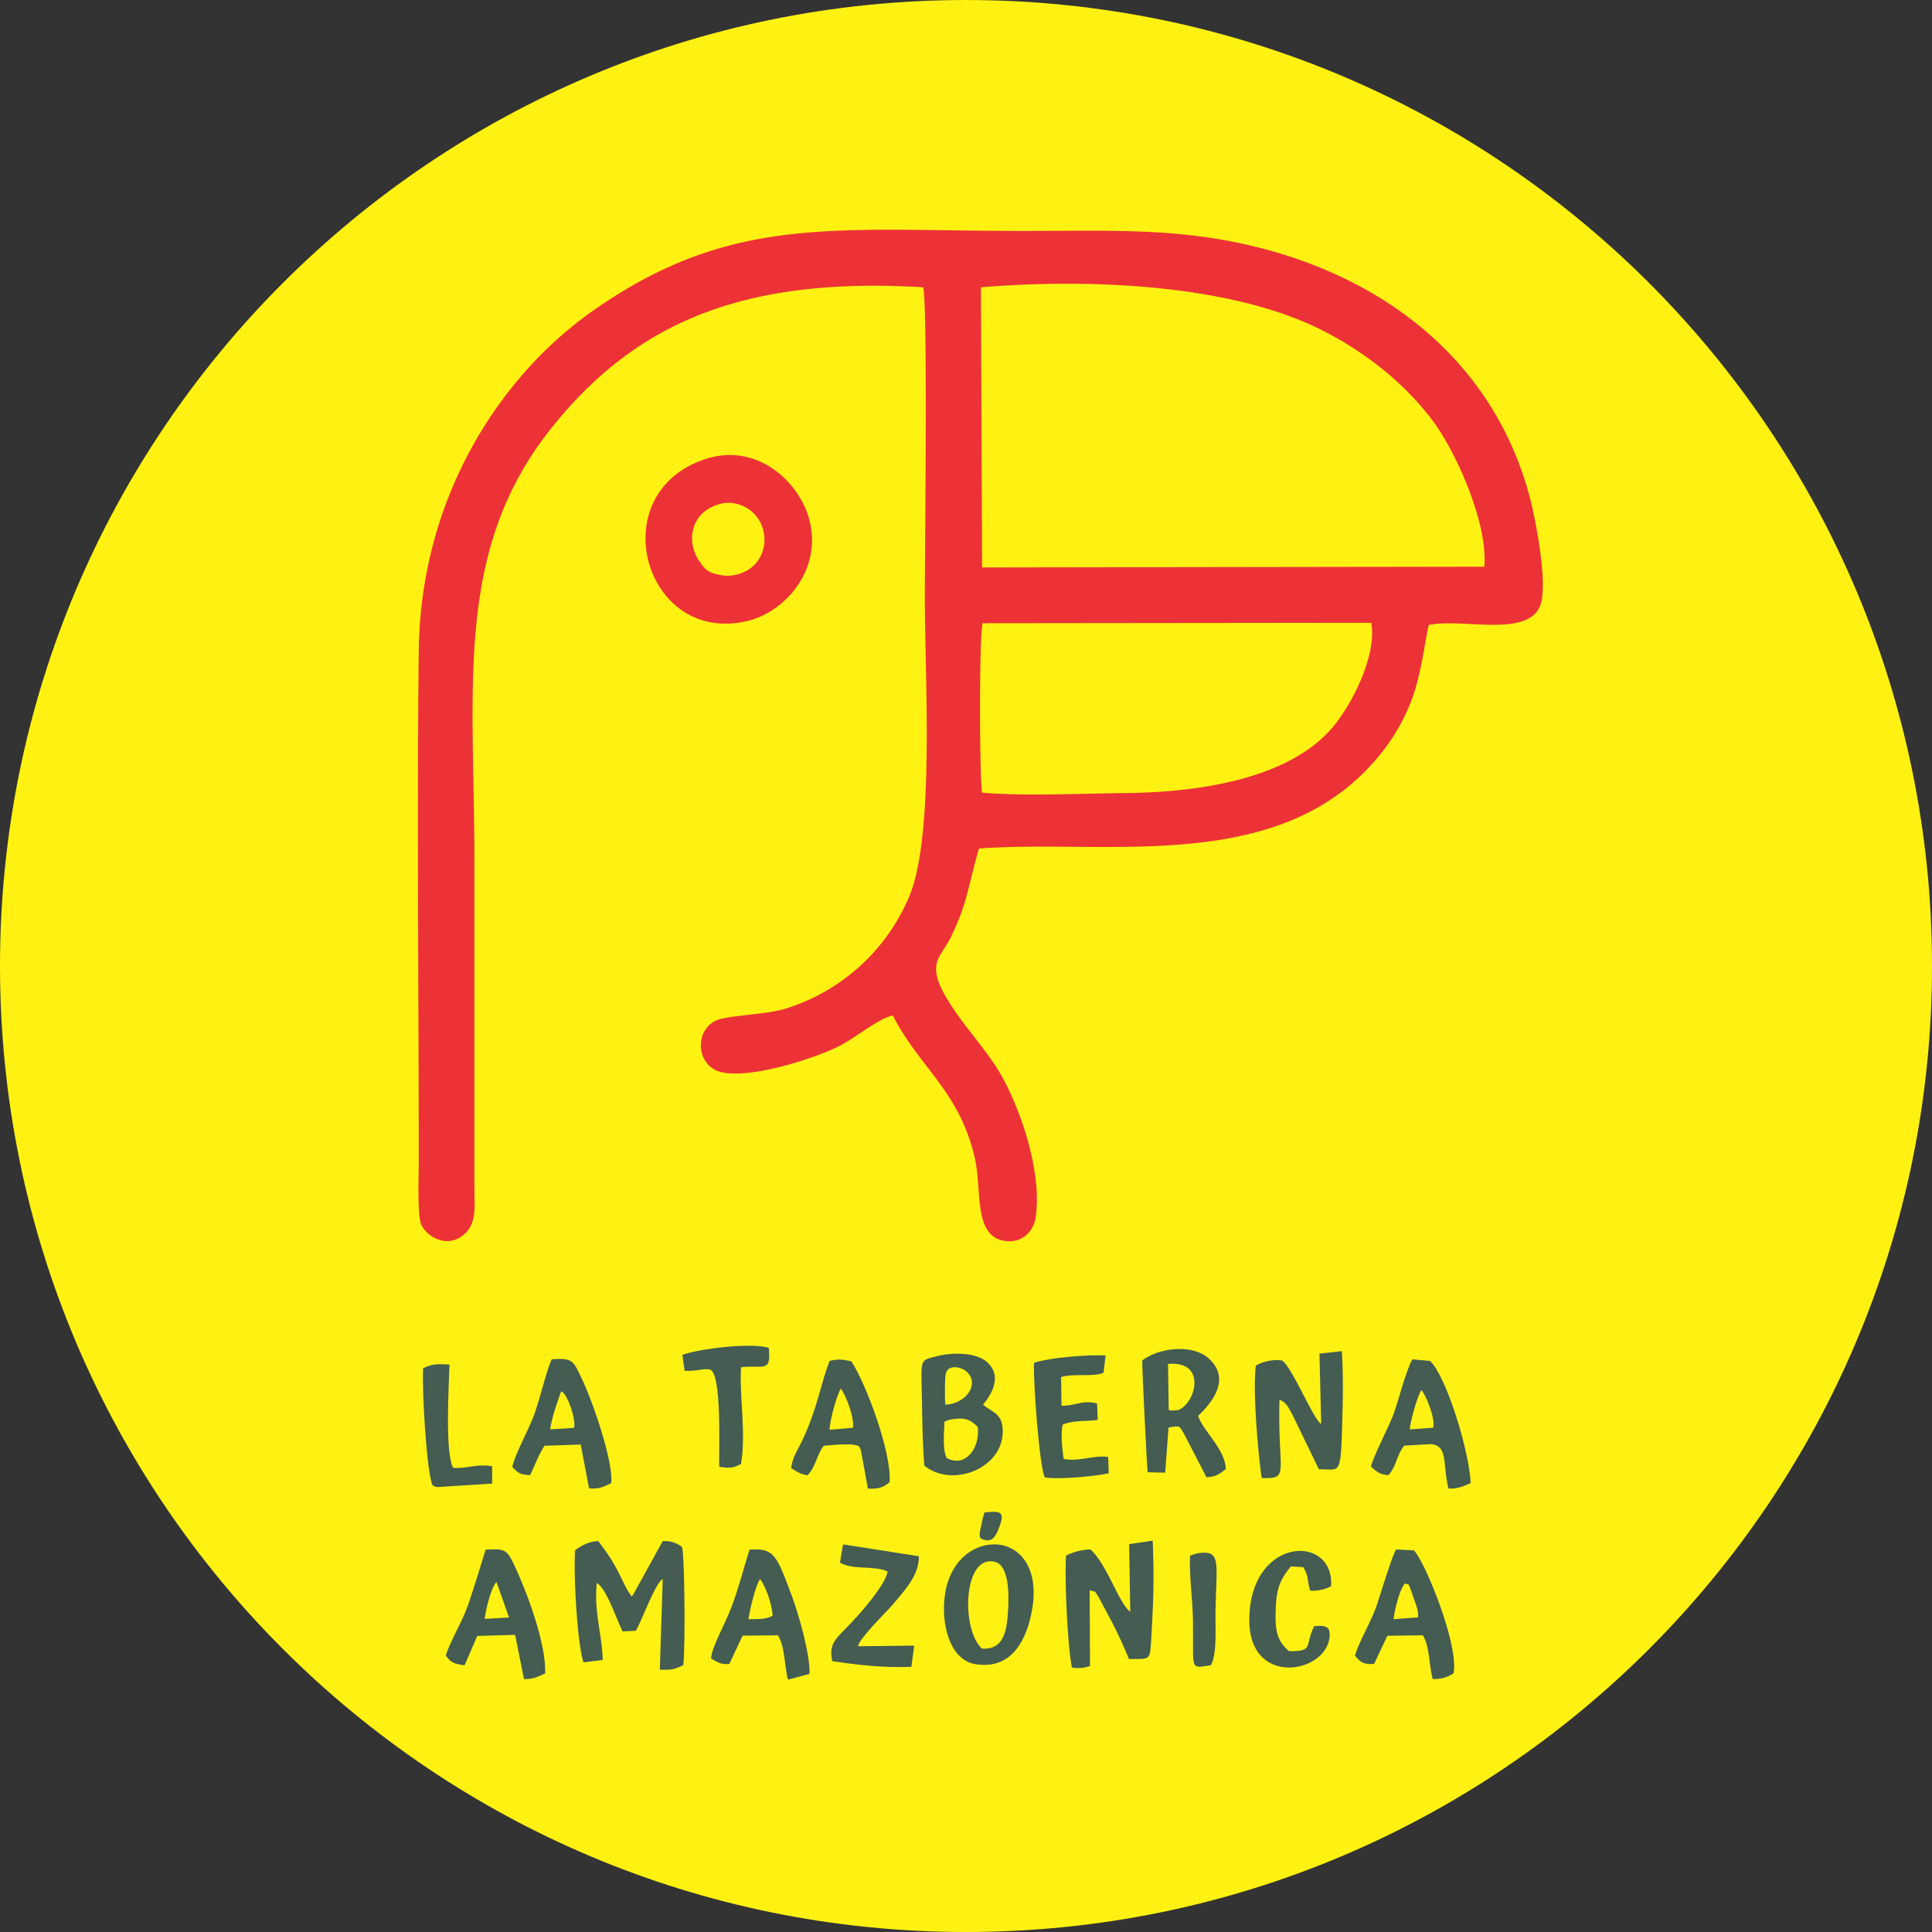 <?xml version="1.0" encoding="UTF-8"?> <svg xmlns="http://www.w3.org/2000/svg" viewBox="1071.693 -677.11 962 962" width="962px" height="962px"><rect x="1071.693" y="-677.11" width="962" height="962" fill="#333333" stroke="none"/><g id="Capa_2" data-name="Capa 2" transform="matrix(1, 0, 0, 1, 854.753, -677.109)"><g id="Capa_1-2" data-name="Capa 1"><path d="M697.94,0c265.66,0,481,215.36,481,481s-215.37,481-481,481-481-215.36-481-481S432.28,0,697.94,0" style="fill:#fff212;fill-rule:evenodd"></path><path d="M676.65,143.11c2.26,10,.78,133.55.79,154.56,0,40,5,118.39-7.83,148.89a98.56,98.56,0,0,1-61.45,55.66c-9.5,3-27.91,3.3-34,5.67C564,511.8,563,526.78,572.48,532.44c11.78,7,49.88-5.05,62.88-11.87C644,516,654.64,507,661.49,505.64c13.11,25.8,33.39,37.74,40.91,71.37,3.59,16-.91,38.7,15,40.91,8.31,1.15,14.24-4.63,15.26-11.88,3.05-21.61-6.48-50.64-16-68.53-6.25-11.79-16.43-22.83-23.37-32.82-17.33-24.93-8.75-26.06-2.72-38.43,8.18-16.79,8.4-25.17,13.84-43.75,64.89-4.9,153.25,14.42,201.86-49.5a97.86,97.86,0,0,0,14.37-26.73c4.67-13.66,6.34-31.15,7.83-35.09,16.4-3.44,47.66,6.13,55-8.72,5-10.22-2.36-46-5.12-56.11C960.7,181.64,909.51,140.69,846.52,124c-40.77-10.79-74.73-9-119-9-94.66,0-146.28-8.71-215.35,39.74-46.32,32.5-85.88,93-86.72,169.47-.94,84.53,0,169.64,0,254.23,0,6.53-.7,25.44,1,30.62,2,6,12.06,12.52,20.36,6.54,7.74-5.57,6.39-13.81,6.35-25.34l0-161.1c0-87.69-10.35-155.49,38.71-216.47,40.87-50.79,93.29-75.19,184.86-69.64m28.64,0c54.17-4.46,126.25-1.63,172,22.46,23.16,12.19,40.91,27.8,53.25,44.39,10.79,14.49,27.25,49.86,25.41,72.28l-250.08.37Zm.57,251.56c-1.33-8.82-1.46-76.88.23-84.29l193.57-.21c2.79,15.54-8.71,38.67-17.75,50.22-22.24,28.41-70.57,34.31-105.65,34.57C755.14,395.1,726.14,396.53,705.86,394.65Z" style="fill:#ed3237;fill-rule:evenodd"></path><path d="M570.75,227.8c-55.33,15.39-33.64,94.55,19,81.23,18.26-4.62,36.62-25.32,30.21-50.12-4.76-18.39-24.63-37.36-49.16-31.11m13,23.07.6.16c17.58,5.21,17.72,30.46-.41,35a18.34,18.34,0,0,1-10-.11,11,11,0,0,1-8-5.42c-7.53-9.12-6.31-25.54,9.79-29.64A16,16,0,0,1,583.74,250.87Z" style="fill:#ed3237;fill-rule:evenodd"></path><path d="M873.94,674l.86,35C871,707.05,860,680,855.2,677.38a21.77,21.77,0,0,0-12.94,2.56c-1.61,12.83,1.11,43.34,2.89,56,14.47.52,7.83-2.4,8.9-39,3.68,1.58,4.3,3.79,6.36,7.33l13.24,27.33c10.71-.13,10.84,3.93,11.63-23.35.34-11.85.55-23.65-.2-35.48Z" style="fill:#445c52;fill-rule:evenodd"></path><path d="M677.14,729.75c13.76,11.32,39.15,1.56,39.1-17,0-8.65-4.6-9.3-9.86-13.24.3-.69,11.62-12.43,2.22-21.13-5.61-5.21-17.74-5.09-25.55-3-8.63,2.31-7.36.54-7,24.13.15,9.91.37,20.43,1.11,30.28m10.44-30.35c-.21-3.1-.31-12.52.26-15.31,1-4.92,7.43-3.5,9.87-1.57C705.44,688.62,698,699.18,687.58,699.4Zm2.15,7.48c7.37-1.34,10-.41,14.06,3.63,1.21,10.71-6.31,20.38-15.46,15.45-2.2-4.33-1.3-12.59-1.14-18.13Z" style="fill:#445c52;fill-rule:evenodd"></path><path d="M785.71,677.4c-.25,2.17,2.45,55.05,2.68,55.67l8.73.22,1.67-22.48c5.92-1.07,5.43-.77,7.72,3.16l11.17,21.6c4.49-.17,6.27-1.44,9.62-4.09-.2-9.83-11.73-19.48-13.77-26.49,8.07-7.59,16-19,5.2-28.64-8.24-7.31-24.62-5.28-33,1m12.8,1.79c19.37-1.75,14,19.34,5.19,22.95l-3.42.33c-.15-.31-.6-.17-1.4-.24Z" style="fill:#445c52;fill-rule:evenodd"></path><path d="M472,730.37c2.78,3,3.64,3.92,8.92,4.15,1.95-4,4.59-11,7.17-14.64l18-.6,4.17,21.83c5,.41,7-.71,11-2.59,1.25-10.6-9.4-41.5-15.11-53.08-3.54-7.19-3.73-9.61-14.56-8.57-3.35,8.33-5.53,18.82-8.72,27.73-2.34,6.53-10,20.56-10.82,25.77m18.9-18.66c.39-5.37,5.15-18.22,5.15-18.24.06-.41.33-.47.49-.71,3.42,2.4,7.18,14.2,6.17,18.23Z" style="fill:#445c52;fill-rule:evenodd"></path><path d="M610.84,731c2.85,1.78,4.62,3.07,8.19,3.57,4.24-4.34,4.54-10.28,8.1-14.69,3.16-.17,17.52-2,17.94,1.06.06.42.36.58.44.76l3.59,19.48c5.45.37,7.62-.64,10.8-3.09,1.15-14.86-12-49.78-19.1-60.28-4.69-.85-6.12-1.31-10.73-.19-4.83,12.13-5.74,22.62-13.47,39.24-2.4,5.16-4.94,8.21-5.76,14.14m24.75-39.61c2.65,3.39,6.94,14.92,6,19.54l-11.59,1C630.14,706.86,633.74,694.46,635.59,691.4Z" style="fill:#445c52;fill-rule:evenodd"></path><path d="M899.68,730.37c2.57,2.26,4.06,3.72,8.49,4.21,4.19-4.35,4.12-10.18,8-14.75l13-.75c9,.42,6,10.14,9,22.09,4.45.34,7.69-1.25,11.06-2.67-.65-15.88-12.11-53.16-20.17-60.82l-8.81-.83c-3.09,4.93-7.26,21.6-9.48,27.49-2.16,5.7-10.72,22.37-11.17,26m25-38.27c2.34,2.33,7.17,14.49,6,18.82l-11.69.84C919.24,707.44,922.72,694.93,924.72,692.1Z" style="fill:#445c52;fill-rule:evenodd"></path><path d="M731.8,678.62c-.43,9.24,2.54,50.12,5.31,57,7.19,1.23,24.9-.57,31.92-2l-.29-8.18c-7.59-1-14.39,2.56-22.19,1-.74-5.53-1.48-11.63-.5-17.06,5.11-2.28,11.62-1.57,17.49-2.34l-.33-8.19c-7.51-2-11.46,1.47-17.73,1.07l-.19-14.26c6.75-1.93,15.9.13,21.12-2.14l1.05-8.59c-9.42-.47-28.33,1.1-35.66,3.66" style="fill:#445c52;fill-rule:evenodd"></path><path d="M556.72,674.65l1.12,7.93c7.24.17,9-1.31,12.44-.68,6.31,1.14,4.53,41,4.78,48.44,4.69.81,7.24.68,10.87-1.42,2.6-16.06-.93-33.41,0-48.15,11.2-1.18,15.07,3,13.81-9.61-8.69-2.85-35.08.48-43.06,3.49" style="fill:#445c52;fill-rule:evenodd"></path><path d="M427.63,681.27c-.66,10.18,1.66,50.94,4.6,58.12.93.53.5.82,2.58,1.06L462,738.71l0-8.65c-8.52-1.31-12.51,1.42-19.47.8-4.09-7.94-2.06-41-1.78-51.42-5.64-.25-8.43-.52-13.05,1.83" style="fill:#445c52;fill-rule:evenodd"></path><path d="M533.53,812c2.72-4.37,9.56-23.54,13.4-25.78l-1.45,45.13c5.61.22,6.9,0,11.65-2.17,1.07-6.69.79-53.54-.57-58.84a13.3,13.3,0,0,0-9.67-2.92l-14.83,26.9c-.08-.18-.41.4-.62.61l-2.36-3.59c-5.39-10.68-5.89-12.93-14.2-23.94-4.61,0-8.4,2.25-11.57,4.43-.83,11.78.92,45.76,4.17,55.89l9.55-1.14c-.25-12.78-4.44-23.76-2.93-38.34,5,2.71,10.19,19.21,12.89,24.1Z" style="fill:#445c52;fill-rule:evenodd"></path><path d="M779.07,826.07c10-.11,10.45,1,11-8.25,1.12-19.46,1.65-29.82.84-50.69l-11.73,1.74.55,33.64c-5.57-3.84-11.49-23.55-19.84-31a28.57,28.57,0,0,0-12.13,3.08c-.77,11.75.73,45,2.93,55.72a17.59,17.59,0,0,0,9-.78l-.17-37.77c3.59,1.45,1.73-.61,4.37,3.32l6.85,12.83c3.07,6,5.64,11.58,8.32,18.13" style="fill:#445c52;fill-rule:evenodd"></path><path d="M730.25,804.55c9.88-44.09-36.58-46.23-42.58-11.8-2.64,15.14,2,33.74,14.83,35.86,17,2.81,24.6-10.05,27.75-24.06m-24.42,16.33c-10.54-9.76-9.26-47.18,6.56-43.18,7.15,1.8,7,16.88,6.48,24.68C718.27,812.29,716.57,821.68,705.83,820.88Z" style="fill:#445c52;fill-rule:evenodd"></path><path d="M454.58,814.57l18.85-.53,4.41,22c5,.16,7.32-1.45,10.54-2.76.67-14.71-9.23-41-15.44-54.12-3.71-7.85-4.93-8.06-14.21-7.52-2.91,9.35-5.47,18.13-8.78,27.65-2.87,8.28-9.42,19-11,25.15,2.46,3.14,3.54,4,9.32,4.75Zm3.67-8.49c.67-4.59,2.87-14.72,5.87-18.43l6.29,17.75Z" style="fill:#445c52;fill-rule:evenodd"></path><path d="M907.74,814.5l17.67-.25c3.54,5.86,3,14.84,4.92,21.76a17.05,17.05,0,0,0,10.34-2.77c2.9-13.11-13.49-54.44-19.67-61.24l-8.83-.48c-1.76,2.07-8.14,23.22-9.65,27.61-3,8.73-8.95,18.37-10.9,25.28,2.4,2.78,4.08,4.69,9.56,4.05Zm8.84-26.12c2.08,1.46,1.1-2.07,4.29,7.42,1.2,3.54,2.36,5.66,2.15,9.56l-12.19.87C911.37,802,913.67,791.48,916.58,788.38Z" style="fill:#445c52;fill-rule:evenodd"></path><path d="M586.71,814.46l17.56-.2c3.54,5.41,3.28,15.54,5,22.09L620,833.51c.52-9.37-5.56-30.2-8.6-38.35-7.73-20.76-8.81-24.47-21.27-23.53-3,9.54-5.15,18.27-8.67,27.82S571.34,819.91,571,825.78c3.15,1.79,4.71,3.2,9.08,2.74Zm8.73-28.22c2.68,3.62,6,12.46,6.19,18.31-3.91,2-7.15,1.54-12.06,1.69C590.39,801.43,593.05,789.52,595.44,786.24Z" style="fill:#445c52;fill-rule:evenodd"></path><path d="M672.14,819.41l-28,.3c.72-4,14.12-17,17.37-20.8,6.48-7.66,13-14.64,13-24L636.71,769l-1.51,9.08c6.07,3.8,17.25,1.28,23.69,4.41-.87,5.83-10.63,17.31-14.88,22.06-10.22,11.41-14.7,12.57-12.67,22.59,12,1.84,26.23,3.44,39.4,2.8Z" style="fill:#445c52;fill-rule:evenodd"></path><path d="M858.87,822.21c-6.5-5.36-7.16-11.12-6.65-22.14.41-9,2.12-13.77,7.56-20.14l6.1.42c3,4.89,1.76,6.87,3.51,11.71a20.42,20.42,0,0,0,10.34-2.22c1.66-26.56-40.75-24.69-40.72,16.91,0,33.81,39.15,26.43,40,7.71.19-3.89.19,1.59-.15-2s-5.27-2.91-7.56-2.69c-4.85,9.75,0,12.54-12.47,12.4" style="fill:#445c52;fill-rule:evenodd"></path><path d="M819.91,829.14c3.18-5.84,2.1-19.41,2.25-26.8.49-23.74,2.7-30-7.12-29.13-2.76.24-3.28.66-5.53,1.44-.53,9,1.3,21.91,1.44,32.1.36,25.52-1.9,24,9,22.39" style="fill:#445c52;fill-rule:evenodd"></path><path d="M705.65,766.26c5.61,2.29,7.12-1.44,8.89-6,3-7.77.33-8-7.38-7.14a44.62,44.62,0,0,0-1.5,6c-.13.55-.84,3.46-.85,3.71-.15,3.91.32,2.38.84,3.43" style="fill:#445c52;fill-rule:evenodd"></path></g></g></svg> 